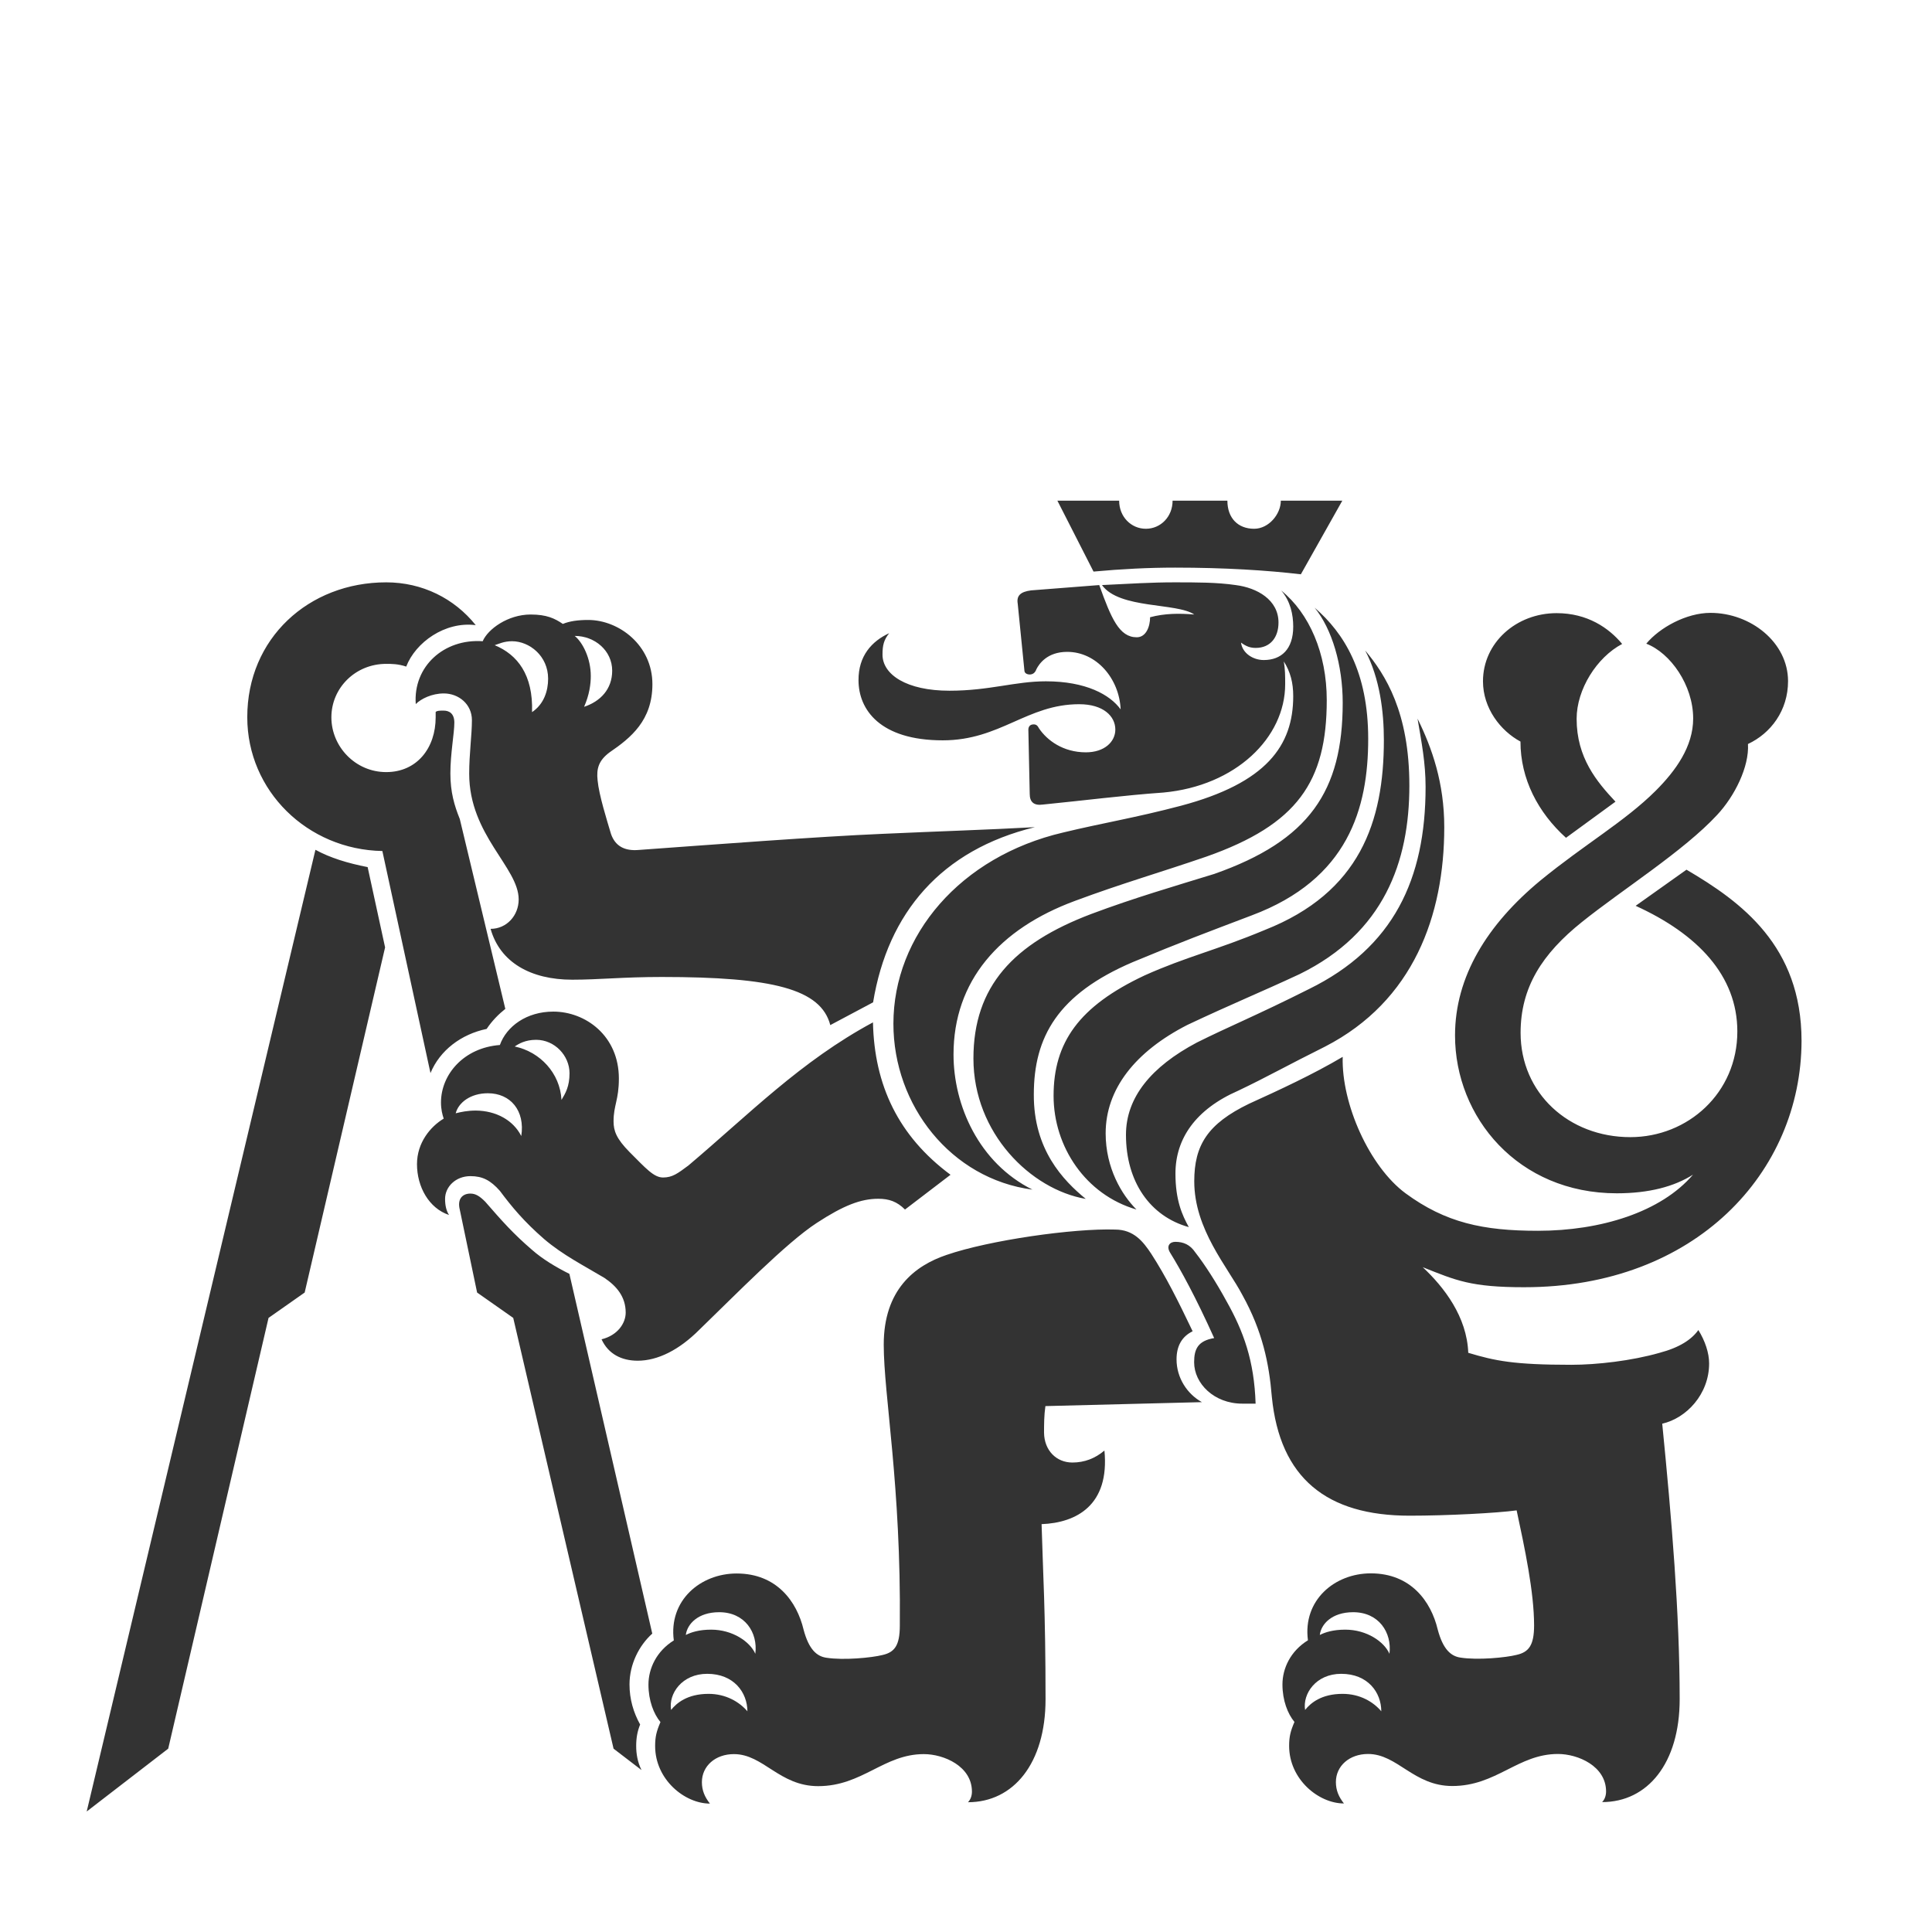 <svg xmlns="http://www.w3.org/2000/svg" viewBox="0 0 141.73 141.73"><rect x="0" y="0" width="141.73" height="141.73" fill="#333333" stroke="none"/><g fill="#FFF"><path d="M39.03 52.24c.88-.59 1.18-1.57 1.18-2.45 0-1.67-1.37-2.75-2.65-2.75-.59 0-.98.2-1.27.29 1.66.69 2.83 2.16 2.74 4.91zM52.76 118.27c-1.57 0-2.35.88-2.45 1.67.39-.2.98-.39 1.86-.39 1.57 0 2.85.88 3.24 1.77.2-1.57-.78-3.05-2.65-3.05zM51.88 122.79c-1.86 0-2.85 1.47-2.65 2.65.39-.49 1.18-1.18 2.75-1.18 1.27 0 2.26.59 2.85 1.28-.01-1.38-.99-2.75-2.95-2.75zM43.34 49.59c0 .59-.1 1.37-.49 2.26 1.18-.39 2.06-1.28 2.06-2.65 0-1.47-1.28-2.55-2.75-2.55.6.49 1.18 1.66 1.18 2.94zM41.19 80.69c.29-.49.59-.98.59-1.96 0-1.28-1.08-2.45-2.45-2.45-.79 0-1.28.29-1.57.49 1.86.39 3.33 1.96 3.43 3.92zM38.24 83.34c.29-1.86-.79-3.14-2.45-3.14-1.28 0-2.16.69-2.36 1.47.39-.1.88-.2 1.47-.2 1.48.01 2.75.7 3.34 1.87zM98.39 122.79c-1.86 0-2.84 1.47-2.65 2.65.39-.49 1.18-1.18 2.75-1.18 1.28 0 2.26.59 2.84 1.28 0-1.38-.98-2.75-2.94-2.75zM99.27 118.27c-1.57 0-2.36.88-2.45 1.67.39-.2.98-.39 1.87-.39 1.57 0 2.85.88 3.24 1.77.19-1.57-.79-3.05-2.66-3.05z"/><path d="M0 0v141.73h141.73V0H0zm114.19 44.98c2.26 0 3.83 1.08 4.81 2.26-1.86.98-3.34 3.33-3.34 5.49 0 2.85 1.47 4.61 2.85 6.08l-3.63 2.65c-2.06-1.86-3.34-4.32-3.34-7.06-1.47-.79-2.75-2.45-2.75-4.42 0-2.84 2.45-5 5.4-5zm-8.24 15.7c0 6.48-2.26 12.75-8.73 16.09-2.75 1.37-4.32 2.26-6.38 3.24-3.14 1.37-4.61 3.53-4.61 6.08 0 1.96.49 3.04.98 3.93-2.85-.79-4.61-3.34-4.61-6.77 0-2.75 1.86-5 5.2-6.77 2.36-1.18 4.32-1.96 8.24-3.93 6.18-3.04 8.54-8.05 8.54-14.82 0-1.77-.29-3.24-.59-5.01 1.07 2.17 1.96 4.72 1.96 7.96zm-2.56-3.05c0 5.59-1.86 10.79-8.05 13.83-2.94 1.37-4.91 2.16-8.24 3.73-3.83 1.96-5.99 4.71-5.99 7.95 0 2.55 1.18 4.51 2.26 5.59-3.73-1.08-6.08-4.61-6.08-8.34 0-3.92 1.86-6.57 6.67-8.83 3.04-1.37 5.3-1.86 8.83-3.34 6.97-2.75 8.73-7.95 8.73-13.93 0-2.06-.29-4.51-1.37-6.57 1.48 1.77 3.24 4.52 3.24 9.91zM79.65 87.95c-4.02-.69-8.24-4.81-8.24-10.3 0-5.3 2.94-8.44 8.64-10.6 3.14-1.18 6.18-2.06 9.03-2.94 6.97-2.45 9.42-6.08 9.42-12.56 0-2.75-.78-5.4-2.06-6.97 2.16 1.86 3.93 4.71 3.93 9.62 0 5.1-1.47 10.3-8.54 12.95-3.34 1.27-5.2 1.96-8.73 3.43-5.5 2.35-7.26 5.49-7.26 9.71-.02 4.04 2.14 6.29 3.81 7.66zm2.45-51.22c0 1.18.88 2.06 1.96 2.06s1.96-.88 1.96-2.06h4.02c0 1.28.78 2.06 1.96 2.06 1.08 0 1.96-1.08 1.96-2.06h4.51l-3.04 5.4c-2.45-.29-5.59-.49-9.22-.49-1.96 0-3.92.1-5.99.29l-2.65-5.2h4.53zm-16.87 9.72c-.39.49-.49.88-.49 1.57 0 1.47 1.77 2.65 4.91 2.65 2.94 0 4.81-.69 7.07-.69 2.94 0 4.71.98 5.49 2.06-.1-2.26-1.77-4.22-3.92-4.22-1.47 0-2.06.88-2.26 1.27-.1.29-.29.39-.49.39s-.39-.1-.39-.29l-.49-4.9c-.1-.59.2-.88.98-.98l5-.39c.88 2.45 1.47 3.83 2.75 3.83.69 0 .98-.79.98-1.47 1.08-.29 2.16-.29 3.24-.2-1.28-.88-5.5-.39-6.77-2.16 2.06-.1 3.63-.2 5.3-.2s3.14 0 4.51.2c1.57.2 3.14 1.08 3.14 2.75 0 1.08-.59 1.86-1.67 1.86-.39 0-.69-.1-1.08-.39.1.78.88 1.28 1.67 1.28 1.28 0 2.16-.79 2.16-2.45 0-.88-.2-1.86-.88-2.65 2.06 1.67 3.34 4.61 3.34 8.04 0 5.99-2.16 9.13-8.83 11.48-3.43 1.18-6.18 1.96-9.62 3.24-5.59 2.06-8.93 5.89-8.93 11.28 0 3.73 1.86 7.95 5.79 9.91-5.98-.79-10.2-6.18-10.2-12.17 0-6.48 4.91-12.27 12.46-14.03 2.85-.69 5.3-1.08 8.63-1.96 6.28-1.67 8.24-4.41 8.24-8.04 0-.98-.2-1.77-.69-2.55.1.59.1 1.08.1 1.67 0 3.93-3.63 7.46-8.93 7.95-2.85.2-5.89.59-8.83.88-.69.1-.98-.2-.98-.78l-.1-4.71c0-.2.1-.39.39-.39.2 0 .29.1.39.29.59.88 1.77 1.76 3.44 1.76 1.37 0 2.16-.78 2.16-1.67 0-.98-.88-1.86-2.65-1.86-3.83 0-5.79 2.65-10.01 2.65-4.61 0-6.18-2.26-6.18-4.41-.01-1.78.97-2.86 2.25-3.45zm-26.3-1.37c1.18 0 1.77.29 2.36.69.49-.2 1.08-.29 1.86-.29 2.26 0 4.71 1.86 4.71 4.71 0 2.65-1.57 3.93-3.14 5-.79.59-.98 1.18-.88 2.06.1 1.08.69 2.94.98 3.92.3.88.98 1.28 2.06 1.18 5.4-.39 13.15-.98 17.86-1.18 4.41-.2 7.55-.29 11.18-.49-6.87 1.67-10.79 6.28-11.87 12.85l-3.14 1.67c-.69-2.65-4.22-3.53-12.36-3.53-2.85 0-4.61.2-6.57.2-3.04 0-5.3-1.27-5.99-3.73 1.18 0 2.06-.98 2.06-2.16 0-2.35-3.63-4.71-3.63-9.22 0-1.47.2-2.85.2-3.93 0-1.18-.98-1.96-2.06-1.96-.88 0-1.67.39-2.06.78-.2-2.75 2.06-4.81 4.91-4.61.38-.89 1.85-1.96 3.52-1.96zm-10.6-2.36c2.65 0 5 1.18 6.57 3.14-2.26-.29-4.42 1.27-5.1 3.04-.59-.2-1.08-.2-1.47-.2-2.26 0-4.02 1.77-4.02 3.92 0 2.16 1.77 4.02 4.02 4.02 2.26 0 3.63-1.77 3.63-4.02v-.39c.1-.1.29-.1.59-.1.39 0 .78.2.78.88 0 .79-.29 2.26-.29 3.73 0 1.37.29 2.35.69 3.34l3.34 13.93c-.49.39-.98.88-1.37 1.47-1.87.39-3.43 1.57-4.12 3.24l-3.53-16.29c-5.5-.1-9.91-4.42-9.91-9.81-.01-5.78 4.5-9.9 10.19-9.9zm-5.98 52.1l-2.65 1.86-7.36 31.6-5.98 4.61 16.78-70.55c1.08.59 2.35.98 3.83 1.27l1.28 5.89-5.9 25.32zm10.59-5.69c-1.47-.49-2.35-2.06-2.35-3.73 0-1.57.98-2.75 1.96-3.34-.1-.29-.2-.69-.2-1.18 0-2.06 1.67-4.02 4.32-4.22.49-1.37 1.96-2.45 3.92-2.45 2.36 0 4.81 1.77 4.81 4.91 0 1.57-.39 1.96-.39 3.14 0 .69.2 1.27 1.18 2.26 1.18 1.18 1.77 1.86 2.45 1.86.69 0 1.08-.3 1.86-.88 4.42-3.73 8.24-7.65 13.54-10.5.1 4.61 1.86 8.34 5.69 11.18l-3.34 2.55c-.59-.59-1.18-.79-1.96-.79-1.28 0-2.55.49-4.51 1.77-2.26 1.47-5.99 5.3-8.63 7.85-1.47 1.47-3.04 2.26-4.51 2.26-1.18 0-2.16-.49-2.65-1.57 1.18-.29 1.77-1.18 1.77-1.96 0-1.18-.69-1.96-1.57-2.55-1.47-.88-3.04-1.67-4.42-2.85-1.47-1.28-2.36-2.35-3.24-3.53-.69-.78-1.28-1.08-2.16-1.08-1.08 0-1.86.78-1.86 1.67 0 .5.1.89.29 1.18zm12.07 39.15l-7.36-31.6L35 94.82l-1.27-6.08c-.2-.79.2-1.18.78-1.18.39 0 .69.2 1.08.59 1.28 1.47 2.06 2.35 3.43 3.53.78.69 1.77 1.28 2.75 1.77l6.08 26.39c-.98.88-1.67 2.26-1.67 3.73 0 1.08.29 2.06.78 2.94-.2.49-.29.98-.29 1.57 0 .59.1 1.18.39 1.77l-2.05-1.57zm33.66-20.99c.88 0 1.67-.3 2.35-.88.39 4.02-2.06 5.3-4.61 5.4.1 3.63.29 6.28.29 12.85 0 4.71-2.36 7.55-5.69 7.55.2-.2.29-.49.29-.78 0-1.86-2.06-2.75-3.53-2.75-2.94 0-4.51 2.35-7.75 2.35-2.85 0-4.02-2.35-6.18-2.35-1.37 0-2.35.88-2.35 2.06 0 .59.2 1.08.59 1.57-1.86 0-4.02-1.77-4.02-4.22 0-.69.1-1.08.39-1.76-.49-.59-.88-1.57-.88-2.75s.59-2.45 1.86-3.24c-.39-2.94 1.96-4.91 4.61-4.91 2.94 0 4.42 2.06 4.91 4.12.39 1.47.98 1.96 1.67 2.06 1.27.2 3.33 0 4.12-.2.88-.2 1.27-.69 1.27-2.16.1-10.3-1.18-16.88-1.18-20.61 0-4.02 2.26-5.79 4.61-6.58 3.14-1.08 9.32-1.96 12.36-1.86 1.37 0 2.06.88 2.65 1.77 1.08 1.67 1.96 3.43 3.04 5.69-.79.39-1.18 1.08-1.18 2.06 0 1.37.79 2.55 1.86 3.14l-11.48.29c-.1.68-.1 1.37-.1 1.96.02 1.29.9 2.18 2.08 2.18zm12.46-4.32c-2.06 0-3.53-1.47-3.53-3.04 0-.98.29-1.57 1.47-1.77-1.37-3.04-2.45-5-3.24-6.28-.29-.49 0-.78.39-.78.59 0 1.08.2 1.47.78.69.88 1.57 2.26 2.26 3.53 1.28 2.26 2.06 4.42 2.16 7.56h-.98zm20.7-8.54c-3.92 0-5-.49-7.46-1.47 1.57 1.47 3.24 3.63 3.34 6.28 1.96.59 3.34.88 7.56.88 1.86 0 4.42-.29 6.48-.88 1.47-.39 2.35-.98 2.84-1.67.49.79.79 1.67.79 2.45 0 2.26-1.67 4.02-3.44 4.42.69 6.97 1.28 13.93 1.28 20.21 0 4.71-2.36 7.55-5.69 7.55.2-.2.29-.49.29-.78 0-1.86-2.06-2.75-3.53-2.75-2.94 0-4.51 2.35-7.75 2.35-2.84 0-4.02-2.35-6.18-2.35-1.37 0-2.36.88-2.36 2.06 0 .59.2 1.08.59 1.57-1.86 0-4.02-1.77-4.02-4.22 0-.69.1-1.08.39-1.76-.49-.59-.88-1.57-.88-2.75s.59-2.45 1.87-3.24c-.39-2.94 1.96-4.91 4.61-4.91 2.94 0 4.42 2.06 4.91 4.12.39 1.47.98 1.96 1.67 2.06 1.27.2 3.34 0 4.12-.2.88-.2 1.28-.69 1.28-2.16 0-2.45-.69-5.69-1.28-8.44-1.47.2-5.1.39-7.85.39-6.08 0-9.52-2.75-10.11-8.73-.2-2.45-.69-4.81-2.16-7.46-1.08-2.06-3.53-4.81-3.53-8.34 0-2.65.98-4.22 4.02-5.69 2.16-.98 4.71-2.16 6.87-3.44-.1 3.44 1.96 8.05 4.61 10.01 2.94 2.16 5.69 2.75 9.71 2.75 4.61 0 9.03-1.37 11.38-4.12-1.38.88-3.24 1.37-5.59 1.37-7.26 0-11.87-5.59-11.87-11.58 0-4.32 2.36-8.14 6.28-11.38 3.24-2.65 6.18-4.32 8.44-6.57 1.47-1.47 2.75-3.24 2.75-5.3 0-2.45-1.67-4.81-3.44-5.49.98-1.18 2.94-2.26 4.71-2.26 2.94 0 5.69 2.16 5.69 5.01 0 2.16-1.27 3.83-2.94 4.61.1 1.67-.98 3.83-2.26 5.2-2.45 2.65-6.97 5.49-9.91 7.85-2.94 2.35-4.51 4.81-4.51 8.14 0 4.42 3.53 7.65 8.05 7.65 4.22 0 7.85-3.24 7.85-7.75 0-4.12-2.94-7.16-7.46-9.22l3.73-2.65c4.02 2.36 8.44 5.59 8.44 12.56-.02 9.63-7.77 18.07-20.33 18.07z"/></g></svg>